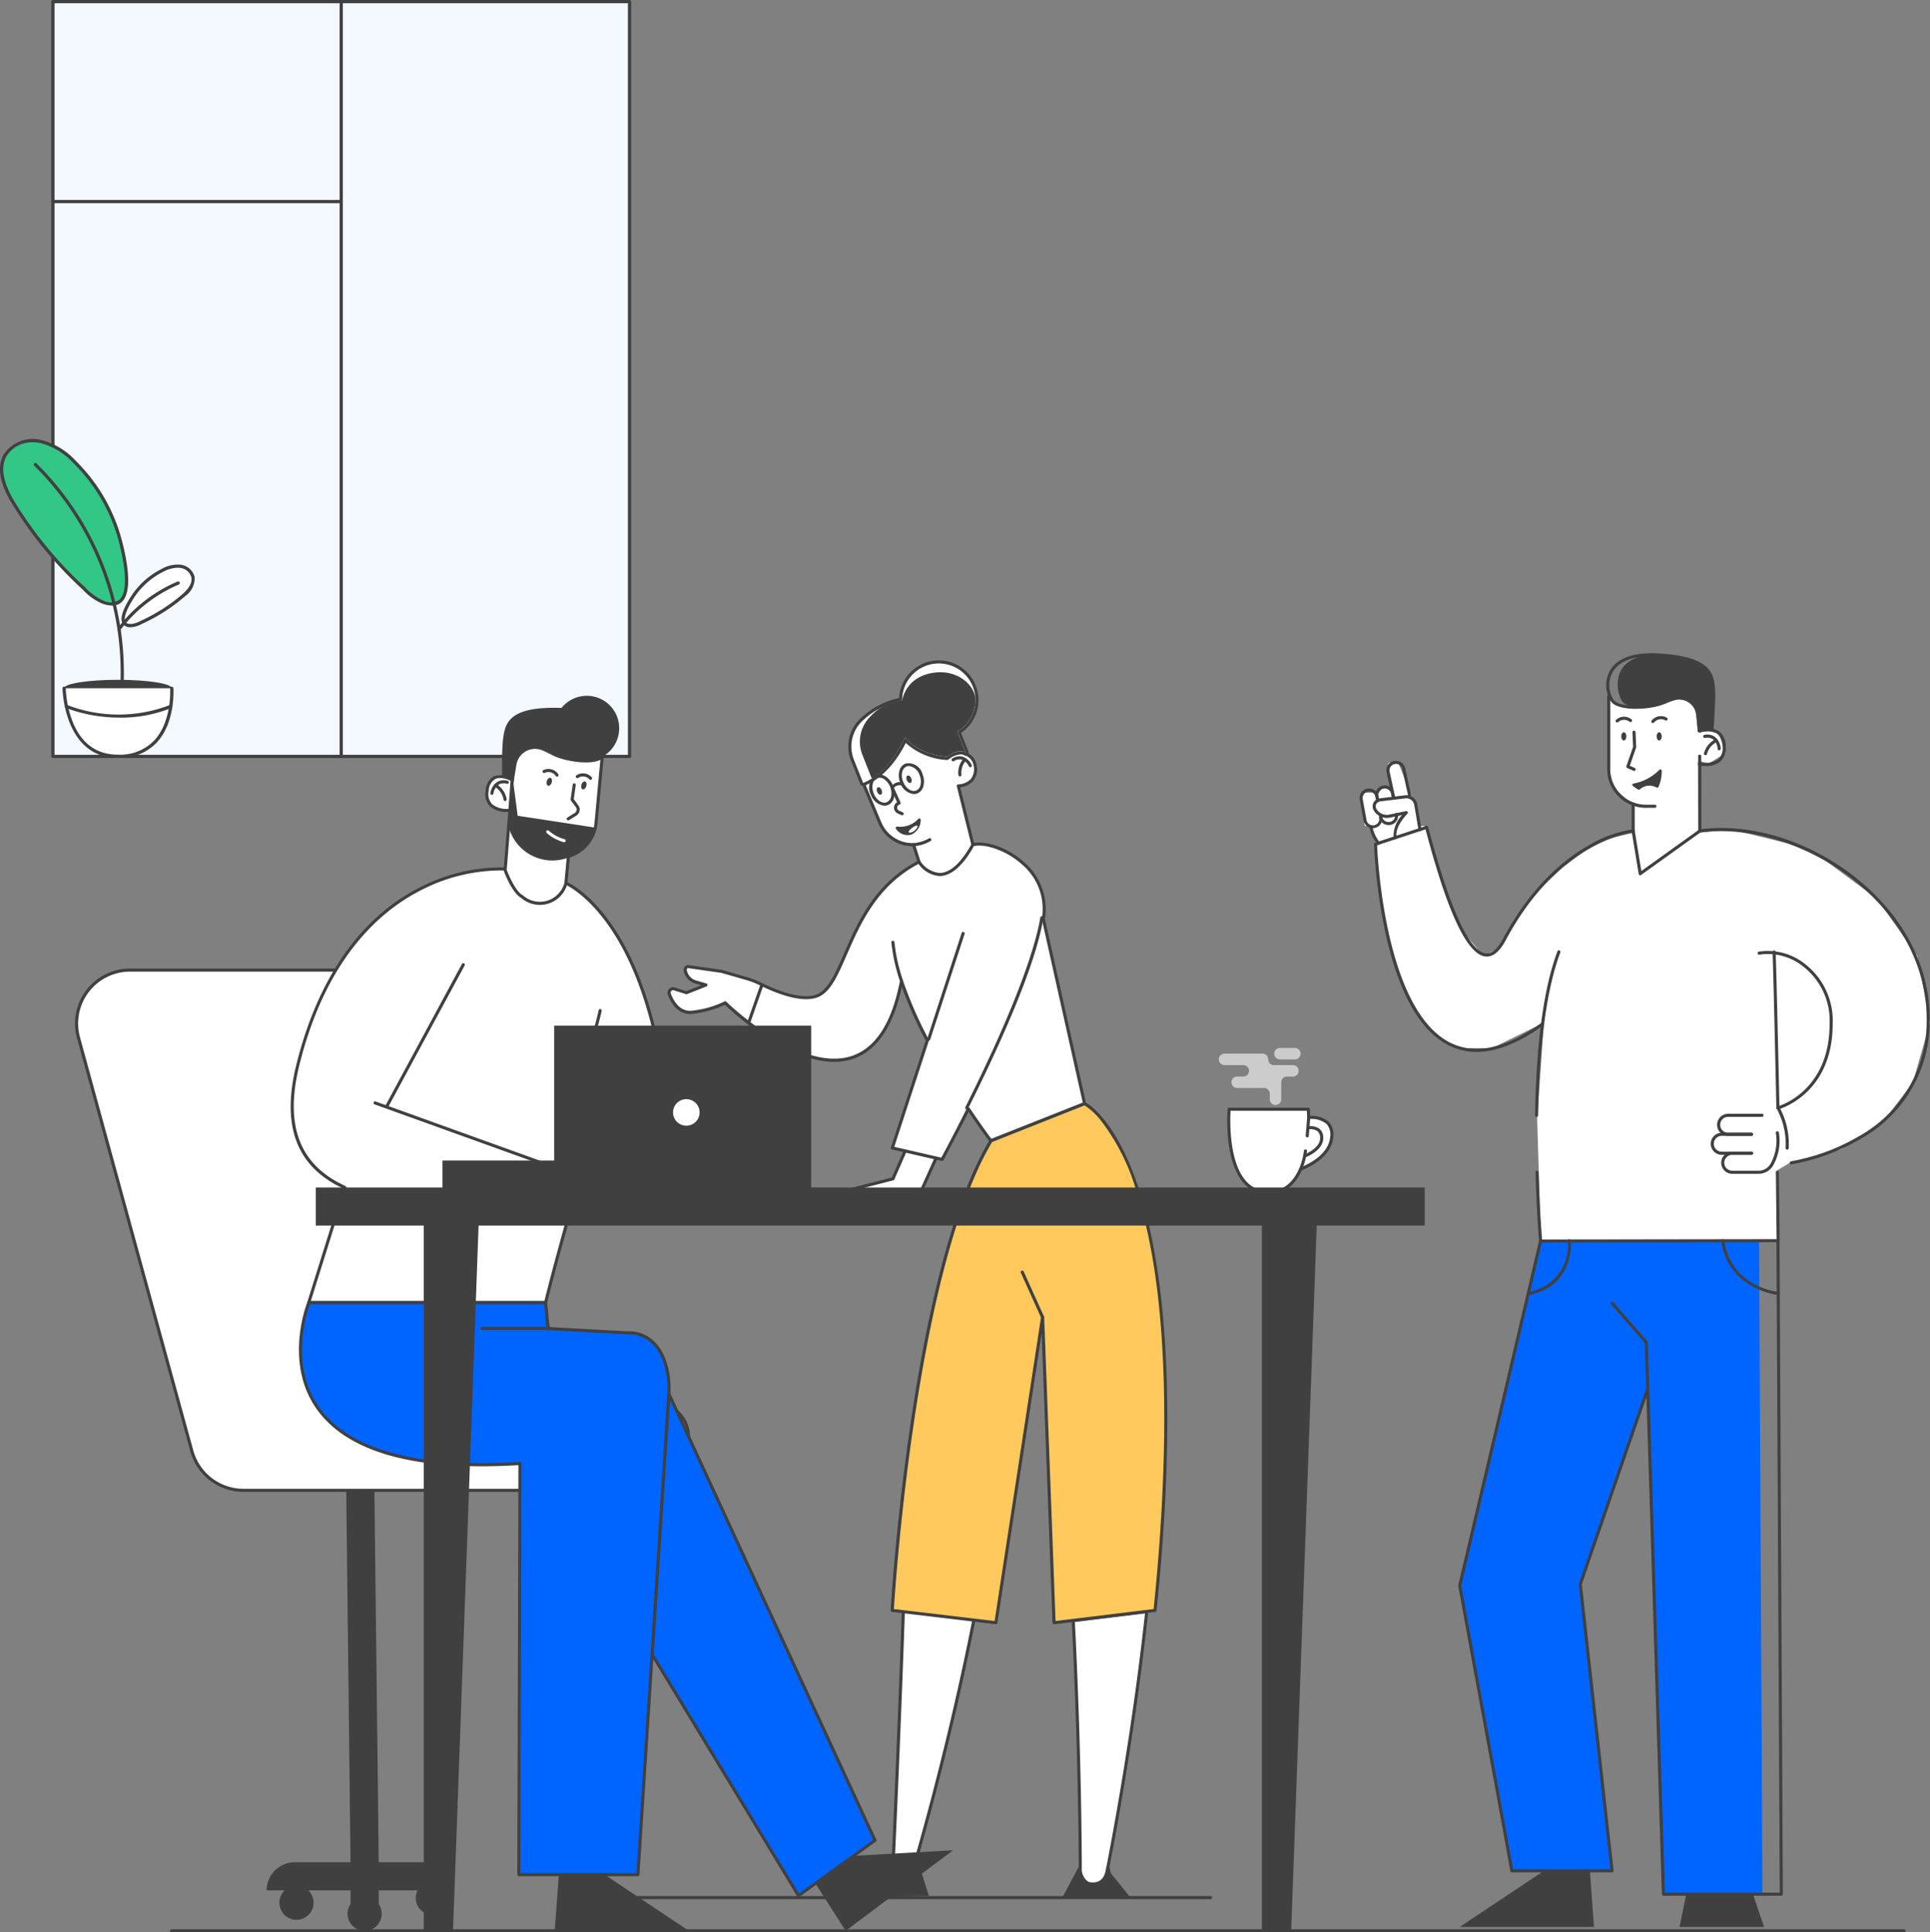 <svg xmlns="http://www.w3.org/2000/svg" width="258.774" height="259.135" viewBox="0 0 258.774 259.135">
  <rect x="0" y="0" width="258.774" height="259.135" fill="#808080" stroke="none"/>
  <g id="Group_102476" data-name="Group 102476" transform="translate(-68.564 -296.365)">
    <path id="Path_151327" data-name="Path 151327" d="M3039.012,409.767l.444,5.949,1.242,6.5,1.671,5.768,2.665,5.128,2.483,2.465,2.721,1.354h4.351l6.979-3.427-.9,12.923.486,16.272h31.685v-9.386l1.887-1.122,6.683-1.7,5.573-3.6,4.054-5.367,2.3-8.022-1.695-8.953-5.437-7.677-7.63-5.652-2.912-1.409-8.979-2.211-4.425.445v-9.648l1.441.333,2.2-1.359-1-3.011h-2.642l-.489-3.512-1.792-.934-1.817.547-4.578.831-2.792-.831-.692-.547v9.785l.692,2.189,2.792,2.513v3.644l-4.825,1.125L3064,412.755l-3.929,3.691-3.17,4.893-1.653,2.377-1.812.829-3.193-3.781-4.686-13.646h-.519l-1.162-3.9-1.935-4.829-1.239.333v.968l.347,2.189h-1.114l-.476.779h-1.906l-.646.559.646,3.9h.68l.782,2.047Z" transform="translate(-2786)" fill="#fff"/>
    <g id="Group_102475" data-name="Group 102475" transform="translate(-11 -2)">
      <g id="Group_99701" data-name="Group 99701" transform="translate(79.564 298.365)">
        <g id="Group_99589" data-name="Group 99589" transform="translate(6.877 0)">
          <rect id="Rectangle_7581" data-name="Rectangle 7581" width="77.313" height="101.216" transform="translate(0.218 0.218)" fill="#f4f8ff"/>
          <path id="Path_149246" data-name="Path 149246" d="M394.238,326.56H316.925a.218.218,0,0,1-.218-.218V225.126a.218.218,0,0,1,.218-.218h77.313a.218.218,0,0,1,.218.218V326.342A.218.218,0,0,1,394.238,326.56Zm-77.095-.436H394.02V225.344H317.143Z" transform="translate(-316.707 -224.908)" fill="#404040"/>
        </g>
        <g id="Group_99636" data-name="Group 99636" transform="translate(0 58.884)">
          <g id="Group_99630" data-name="Group 99630" transform="translate(16.294 16.817)">
            <path id="Path_149317" data-name="Path 149317" d="M415.608,963.152a4.217,4.217,0,0,1,2.335-.535,1.975,1.975,0,0,1,1.741,1.457,2.8,2.8,0,0,1-1.16,2.357,23.231,23.231,0,0,1-5.791,3.719,3.361,3.361,0,0,1-1.3.418c-2.243.087-.484-2.83.057-3.684A10.337,10.337,0,0,1,415.608,963.152Z" transform="translate(-410.101 -962.379)" fill="#fff"/>
            <path id="Path_149318" data-name="Path 149318" d="M409.436,968.887a1.154,1.154,0,0,1-1.092-.5c-.369-.641-.013-1.825,1.06-3.518a10.489,10.489,0,0,1,4.21-3.812,4.333,4.333,0,0,1,2.458-.556A2.206,2.206,0,0,1,418,962.133a2.881,2.881,0,0,1-1.226,2.556,23.8,23.8,0,0,1-5.844,3.756,3.5,3.5,0,0,1-1.392.44Zm6.269-7.974a4.342,4.342,0,0,0-1.9.533h0a10.053,10.053,0,0,0-4.034,3.654c-.938,1.48-1.321,2.6-1.051,3.067.117.2.386.3.8.282a3.152,3.152,0,0,0,1.218-.4,23.41,23.41,0,0,0,5.738-3.683c.857-.8,1.215-1.5,1.094-2.158a1.764,1.764,0,0,0-1.554-1.28A2.564,2.564,0,0,0,415.705,960.912Zm-1.994.338h0Z" transform="translate(-408.203 -960.477)" fill="#404040"/>
          </g>
          <g id="Group_99631" data-name="Group 99631">
            <path id="Path_149319" data-name="Path 149319" d="M261.835,802.027a9.477,9.477,0,0,0-4.612-2.775,4.437,4.437,0,0,0-4.737,1.894c-.983,1.806-.165,4.044.829,5.844a52.187,52.187,0,0,0,9.763,11.99,7.549,7.549,0,0,0,2.494,1.806c4.727,1.753,3.011-5.7,2.454-7.905A23.22,23.22,0,0,0,261.835,802.027Z" transform="translate(-251.82 -798.944)" fill="#32c787"/>
            <path id="Path_149320" data-name="Path 149320" d="M264.9,819.395a3.925,3.925,0,0,1-1.348-.278,7.645,7.645,0,0,1-2.569-1.853,53.24,53.24,0,0,1-9.8-12.042c-1.4-2.531-1.669-4.512-.829-6.053a4.679,4.679,0,0,1,4.97-2A9.47,9.47,0,0,1,260.047,800h0a23.3,23.3,0,0,1,6.249,10.955c.742,2.928,1.324,6.691-.116,7.984A1.844,1.844,0,0,1,264.9,819.395Zm-10.574-21.888a4.012,4.012,0,0,0-3.591,1.871c-.763,1.4-.492,3.243.828,5.634a52.841,52.841,0,0,0,9.724,11.939,7.3,7.3,0,0,0,2.418,1.758,2.078,2.078,0,0,0,2.183-.095c1-.9.991-3.578-.016-7.553a22.859,22.859,0,0,0-6.132-10.751h0a9.066,9.066,0,0,0-4.5-2.717A4.728,4.728,0,0,0,254.329,797.507Z" transform="translate(-249.879 -797.072)" fill="#404040"/>
          </g>
          <g id="Group_99632" data-name="Group 99632" transform="translate(4.514 3.184)">
            <path id="Path_149321" data-name="Path 149321" d="M305.56,858.613h-.014a.218.218,0,0,1-.2-.231,39.008,39.008,0,0,0-11.532-29.993.218.218,0,0,1,.3-.312,39.451,39.451,0,0,1,11.662,30.333A.218.218,0,0,1,305.56,858.613Z" transform="translate(-293.745 -828.014)" fill="#404040"/>
          </g>
          <ellipse id="Ellipse_900" data-name="Ellipse 900" cx="7.215" cy="1.131" rx="7.215" ry="1.131" transform="translate(8.597 32.28)" fill="#404040"/>
          <g id="Group_99633" data-name="Group 99633" transform="translate(8.379 33.193)">
            <path id="Path_149322" data-name="Path 149322" d="M347.844,1121.724s.638,9.118-7.215,9.118c-7.121,0-7.215-9.118-7.215-9.118" transform="translate(-333.195 -1121.506)" fill="#fff"/>
            <path id="Path_149323" data-name="Path 149323" d="M338.728,1129.161c-7.253,0-7.432-9.241-7.433-9.334a.218.218,0,0,1,.436,0,14.058,14.058,0,0,0,.926,4.491c1.177,2.928,3.22,4.412,6.072,4.412a6.359,6.359,0,0,0,4.866-1.9c2.406-2.579,2.134-6.937,2.131-6.981a.218.218,0,1,1,.435-.03c.013.186.29,4.587-2.246,7.307A6.775,6.775,0,0,1,338.728,1129.161Z" transform="translate(-331.295 -1119.606)" fill="#404040"/>
          </g>
          <g id="Group_99634" data-name="Group 99634" transform="translate(8.683 35.632)">
            <path id="Path_149324" data-name="Path 149324" d="M341.578,1145.022a20.758,20.758,0,0,1-7.188-1.295.218.218,0,1,1,.15-.409,19.16,19.16,0,0,0,13.821.008.218.218,0,1,1,.188.393A17.805,17.805,0,0,1,341.578,1145.022Z" transform="translate(-334.248 -1143.304)" fill="#404040"/>
          </g>
          <g id="Group_99635" data-name="Group 99635" transform="translate(15.745 19.084)">
            <path id="Path_149325" data-name="Path 149325" d="M403.086,989.112a.218.218,0,0,1-.172-.352,19.769,19.769,0,0,1,8.03-6.243.218.218,0,0,1,.144.411,19.323,19.323,0,0,0-7.83,6.1A.218.218,0,0,1,403.086,989.112Z" transform="translate(-402.868 -982.504)" fill="#404040"/>
          </g>
        </g>
        <g id="Group_99696" data-name="Group 99696" transform="translate(45.534 0)">
          <path id="Path_149414" data-name="Path 149414" d="M692.544,326.539a.218.218,0,0,1-.218-.218v-101.2a.218.218,0,1,1,.436,0v101.2A.218.218,0,0,1,692.544,326.539Z" transform="translate(-692.326 -224.908)" fill="#404040"/>
        </g>
        <g id="Group_99697" data-name="Group 99697" transform="translate(6.877 26.816)">
          <path id="Path_149415" data-name="Path 149415" d="M355.581,485.914H316.925a.218.218,0,0,1,0-.436h38.656a.218.218,0,0,1,0,.436Z" transform="translate(-316.707 -485.478)" fill="#404040"/>
        </g>
      </g>
      <path id="Path_151202" data-name="Path 151202" d="M1340.941,635.051h-5.114a.768.768,0,0,0,0,1.535h2.52a.768.768,0,1,1,0,1.535h-.766a.768.768,0,1,0,0,1.535h3.578a.768.768,0,0,1,.768.768v.744a.768.768,0,0,0,1.536,0v-2.28a.768.768,0,0,1,.768-.768H1345a.768.768,0,1,0,0-1.535h-2.52a.768.768,0,0,1-.768-.768.768.768,0,0,0-.768-.768" transform="translate(-1092.11 -195.388)" fill="#ccc"/>
      <path id="Path_151203" data-name="Path 151203" d="M1354.769,633.791h0a.768.768,0,0,0,.768.768h2a.768.768,0,0,0,0-1.536h-2a.768.768,0,0,0-.768.768" transform="translate(-1104.358 -194.127)" fill="#ccc"/>
      <path id="Path_151204" data-name="Path 151204" d="M1349.381,655.86c-.012-.689-.048-1.119-.048-1.119h-10.617s-.958,11.185,5.309,11.185c2.195,0,3.5-1.373,4.276-3.157,1.467-.595,3.916-1.923,4.162-4.226.283-2.641-2.107-2.748-3.082-2.684" transform="translate(-1094.349 -207.624)" fill="#fff"/>
      <path id="Path_151205" data-name="Path 151205" d="M1343.685,665.793a4.316,4.316,0,0,1-3.307-1.432c-1.167-1.271-1.893-3.34-2.157-6.149a24.054,24.054,0,0,1-.05-3.828.207.207,0,0,1,.206-.189h10.617a.207.207,0,0,1,.206.189c0,.016.03.358.044.92a3.372,3.372,0,0,1,2.506.8,2.535,2.535,0,0,1,.579,2.122c-.254,2.372-2.712,3.742-4.212,4.363-.947,2.125-2.438,3.2-4.433,3.2m-5.115-11.185c-.067,1.116-.282,6.865,2.113,9.474a3.919,3.919,0,0,0,3,1.3c1.839,0,3.214-1.02,4.087-3.032a.207.207,0,0,1,.112-.109c1.406-.571,3.8-1.856,4.034-4.056a2.147,2.147,0,0,0-.466-1.792,3.148,3.148,0,0,0-2.4-.664.2.2,0,0,1-.153-.054.208.208,0,0,1-.067-.148c-.007-.41-.023-.728-.034-.916Z" transform="translate(-1094.01 -207.284)" fill="#404040"/>
      <path id="Path_151206" data-name="Path 151206" d="M1190.523,933.884h-86.132a.207.207,0,0,1,0-.414h86.132a.207.207,0,1,1,0,.414" transform="translate(-948.638 -380.834)" fill="#404040"/>
      <path id="Path_151207" data-name="Path 151207" d="M1216.271,670.467l-1.905,4.22h-9.508l5.629-1.436,1.639-3.738" transform="translate(-1011.198 -216.804)" fill="#fff"/>
      <path id="Path_151208" data-name="Path 151208" d="M1214.027,674.554h-9.508a.207.207,0,0,1-.051-.407l5.531-1.41,1.6-3.646a.207.207,0,1,1,.379.166L1210.337,673a.207.207,0,0,1-.139.117l-4.032,1.028h7.727l1.851-4.1a.207.207,0,0,1,.377.17l-1.905,4.22a.207.207,0,0,1-.188.122" transform="translate(-1010.86 -216.464)" fill="#404040"/>
      <path id="Path_151209" data-name="Path 151209" d="M1190.625,540.63c1.142-6.977-6.534-10.691-9.447-9.961l-1.959-7.884a2.233,2.233,0,0,0,2.267-2.721,1.956,1.956,0,0,0-1.306-1.569l-3.077-6.328-11.958,5.256,1.312,4.962,2.22,5.286a4.748,4.748,0,0,0,4.307,3h.232l.736,2.318c-9.355,4.784-9.625,15.762-13.33,17.8-2.2,1.21-6.227-.6-7.925-1.437a11.393,11.393,0,0,0-1.869-.725l-3.318-.957-4.454-.639a.411.411,0,0,0-.462.478,2.006,2.006,0,0,0,1.414,1.581l1.368.4-2.617,1.037-1.63-.51a.537.537,0,0,0-.663.7c.42,1.1,1.343,2.663,3.15,2.422a13.362,13.362,0,0,0,4.343-1.252s19.324,19.059,23.615-2.807l.06-.02a53.581,53.581,0,0,0,3.434,7.847h0l-4.7,14.431,6.675,1.535s1.5-2.752,3.515-6.771l.04.02c1.736,2.593,2.991,4.249,2.991,4.249l12.558-4.978Z" transform="translate(-971.161 -119.023)" fill="#fff"/>
      <path id="Path_151210" data-name="Path 151210" d="M1176.706,572.741a.217.217,0,0,1-.046-.005l-6.675-1.535a.206.206,0,0,1-.15-.265l4.671-14.347a55.218,55.218,0,0,1-3.2-7.184c-1.179,5.427-3.442,8.69-6.733,9.706-3,.925-6.909-.069-11.313-2.874a39.78,39.78,0,0,1-5.68-4.435,14.135,14.135,0,0,1-4.279,1.2c-1.467.2-2.664-.711-3.37-2.553a.744.744,0,0,1,.918-.975l1.561.488,1.989-.789-.79-.23a2.2,2.2,0,0,1-1.56-1.744.618.618,0,0,1,.694-.719l4.455.639.028.006,3.318.956a11.7,11.7,0,0,1,1.9.738c3.579,1.757,6.253,2.255,7.735,1.441,1.36-.748,2.244-2.774,3.364-5.339,1.828-4.186,4.1-9.387,9.815-12.382l-.637-2.008h-.081a4.949,4.949,0,0,1-4.5-3.128l-2.219-5.283a.268.268,0,0,1-.009-.027l-1.311-4.962a.206.206,0,0,1,.117-.242l11.958-5.256a.207.207,0,0,1,.269.1l3.037,6.248a2.194,2.194,0,0,1,1.364,1.711,2.543,2.543,0,0,1-.491,2.108,2.719,2.719,0,0,1-1.72.831l1.851,7.453c1.645-.286,4.543.593,6.778,2.649a8.255,8.255,0,0,1,2.727,7.548l5.515,24.725a.207.207,0,0,1-.126.237l-12.558,4.977a.207.207,0,0,1-.241-.067c-.012-.016-1.2-1.582-2.829-4.007-1.918,3.818-3.356,6.456-3.37,6.483a.206.206,0,0,1-.181.108m-6.408-1.893,6.3,1.45c.328-.606,1.7-3.158,3.437-6.627a.207.207,0,0,1,.277-.093l.04.02a.206.206,0,0,1,.079.07c1.445,2.158,2.568,3.681,2.89,4.114l12.248-4.855-5.486-24.592a.211.211,0,0,1,0-.078,7.79,7.79,0,0,0-2.592-7.217c-2.2-2.022-5.137-2.877-6.6-2.51a.2.2,0,0,1-.157-.023.209.209,0,0,1-.094-.127l-1.959-7.885a.207.207,0,0,1,.2-.256,2.468,2.468,0,0,0,1.67-.709,2.155,2.155,0,0,0,.392-1.777,1.758,1.758,0,0,0-1.151-1.4.206.206,0,0,1-.136-.11l-2.99-6.15-11.615,5.1,1.262,4.777,2.215,5.273a4.535,4.535,0,0,0,4.121,2.871h.228a.207.207,0,0,1,.2.144l.736,2.318a.207.207,0,0,1-.1.247c-5.7,2.915-7.963,8.1-9.781,12.26-1.152,2.638-2.061,4.721-3.544,5.536-1.6.882-4.41.387-8.116-1.432a11.236,11.236,0,0,0-1.835-.712l-3.3-.953-4.44-.637a.205.205,0,0,0-.229.238,1.786,1.786,0,0,0,1.269,1.418l1.368.4a.207.207,0,0,1,.018.39l-2.617,1.037a.206.206,0,0,1-.138,0l-1.63-.51a.324.324,0,0,0-.341.09.321.321,0,0,0-.067.343c.446,1.164,1.316,2.506,2.93,2.291a13.279,13.279,0,0,0,4.27-1.228.207.207,0,0,1,.245.034c.1.1,9.709,9.467,16.689,7.314,3.258-1.005,5.471-4.374,6.577-10.013a.207.207,0,0,1,.138-.156l.059-.02a.206.206,0,0,1,.261.131,53.03,53.03,0,0,0,3.418,7.81.209.209,0,0,1,.017.166Z" transform="translate(-970.823 -118.684)" fill="#404040"/>
      <path id="Path_151211" data-name="Path 151211" d="M1217.294,864.62c3.526-12.349,6.173-23.879,8.024-33.418l-9.649-.924c-.558,16.707-1.343,33.438-1.343,33.438l-3.417,2.822s.94,1.5,4.5.261Z" transform="translate(-1014.959 -316.708)" fill="#fff"/>
      <path id="Path_151212" data-name="Path 151212" d="M1212.576,867.158a2.464,2.464,0,0,1-2.181-.849.207.207,0,0,1,.043-.269l3.346-2.764c.063-1.36.808-17.463,1.339-33.344a.209.209,0,0,1,.07-.148.206.206,0,0,1,.156-.05l9.649.924a.207.207,0,0,1,.183.245c-2.109,10.865-4.885,22.427-8.029,33.436a.206.206,0,0,1-.042.078l-1.881,2.179a.2.2,0,0,1-.088.06,7.891,7.891,0,0,1-2.566.5m-1.707-.937c.34.3,1.448.966,4.084.062l1.816-2.1c3.114-10.909,5.866-22.359,7.964-33.134l-9.2-.881c-.552,16.445-1.328,33.055-1.336,33.221a.208.208,0,0,1-.075.15Zm6.086-1.94h0Z" transform="translate(-1014.62 -316.369)" fill="#404040"/>
      <path id="Path_151213" data-name="Path 151213" d="M1203.35,923.033c2.582,1.4,6.643-1.874,6.643-1.874l1.458,4.622-12.792.245Z" transform="translate(-1007.347 -373.184)" fill="#404040"/>
      <path id="Path_151214" data-name="Path 151214" d="M1288.226,866.973s3.291-16.3,5.211-34.278l-9.846,1.2c.94,18.189.94,33.076.94,33.076a2.349,2.349,0,0,0,2.166,2.564c2.423.394,1.53-2.564,1.53-2.564" transform="translate(-1060.126 -318.21)" fill="#fff"/>
      <path id="Path_151215" data-name="Path 151215" d="M1286.773,869.441a2.82,2.82,0,0,1-.45-.039,2.562,2.562,0,0,1-2.339-2.777c0-.445-.021-15.264-.94-33.056a.207.207,0,0,1,.181-.216l9.846-1.2a.2.2,0,0,1,.17.058.208.208,0,0,1,.061.169c-1.847,17.3-5,33.239-5.2,34.248a2.91,2.91,0,0,1-.228,2.377,1.386,1.386,0,0,1-1.1.439m-3.306-35.7c.92,17.9.93,32.745.93,32.894a.166.166,0,0,1,0,.024,2.136,2.136,0,0,0,1.993,2.336,1.219,1.219,0,0,0,1.17-.264c.545-.622.133-2.023.129-2.037a.206.206,0,0,1,0-.1c.033-.162,3.279-16.336,5.18-34Z" transform="translate(-1059.786 -317.87)" fill="#404040"/>
      <path id="Path_151216" data-name="Path 151216" d="M1214.654,541.043c.107.271.059.544-.108.61s-.389-.1-.5-.37-.058-.544.108-.61.39.1.5.37" transform="translate(-1016.875 -136.729)" fill="#404040"/>
      <path id="Path_151217" data-name="Path 151217" d="M1225.146,536.884c.107.27.059.543-.108.61s-.39-.1-.5-.37-.058-.544.109-.61.389.1.5.37" transform="translate(-1023.395 -134.145)" fill="#404040"/>
      <path id="Path_151218" data-name="Path 151218" d="M1220.494,544.277a.209.209,0,0,1-.085-.018l-.508-.232a.85.85,0,0,1-.09-1.5l-.821-1.823a.207.207,0,1,1,.377-.17l.907,2.014a.207.207,0,0,1-.134.285.437.437,0,0,0-.067.818l.508.231a.207.207,0,0,1-.086.395" transform="translate(-1019.969 -136.577)" fill="#404040"/>
      <path id="Path_151219" data-name="Path 151219" d="M1220.9,552.815a3.309,3.309,0,0,0,2.836-1.033.179.179,0,0,1,.316.127,2.148,2.148,0,0,1-1.223,1.967,1.876,1.876,0,0,1-2.086-.756.185.185,0,0,1,.157-.3" transform="translate(-1021.044 -143.602)" fill="#404040"/>
      <path id="Path_151220" data-name="Path 151220" d="M1243.024,531.157a.206.206,0,0,1-.181-.106,1.672,1.672,0,0,0-1.039-.929,1.285,1.285,0,0,0-.946.209.207.207,0,1,1-.249-.33,1.7,1.7,0,0,1,1.281-.283,2.054,2.054,0,0,1,1.314,1.133.206.206,0,0,1-.18.307" transform="translate(-1033.364 -129.91)" fill="#404040"/>
      <path id="Path_151221" data-name="Path 151221" d="M1243.07,532.749a.206.206,0,0,1-.2-.179,2.814,2.814,0,0,1,.726-2.244.207.207,0,0,1,.293.291,2.44,2.44,0,0,0-.609,1.9.207.207,0,0,1-.177.233l-.028,0" transform="translate(-1034.802 -130.271)" fill="#404040"/>
      <path id="Path_151222" data-name="Path 151222" d="M1225.33,554.956a.183.183,0,0,0-.055.142c.016.075.111.1.188.1a1.281,1.281,0,0,0,.8-.467.688.688,0,0,0,.18-.258c.129-.41-.313-.166-.471-.072a2.347,2.347,0,0,0-.643.56" transform="translate(-1023.885 -145.168)" fill="#fff"/>
      <path id="Path_151223" data-name="Path 151223" d="M1206.251,512.72a.21.21,0,0,1-.082-.017.206.206,0,0,1-.11-.113l-1.239-3.128a4.938,4.938,0,0,1,1.151-5.382,10.707,10.707,0,0,1,5.3-2.793,5.117,5.117,0,1,1,7.855,4.432l1.037,2.617a.206.206,0,0,1-.192.283.2.2,0,0,1-.085-.018,1.435,1.435,0,0,0-.593-.124,3.057,3.057,0,0,0-1.692.7.207.207,0,0,1-.135.05h-.022a8.465,8.465,0,0,1-5.539-2.435c-.5,1.085-2.357,4.636-5.582,5.915a.2.2,0,0,1-.076.015" transform="translate(-1010.956 -109.153)" fill="#fff"/>
      <path id="Path_151224" data-name="Path 151224" d="M1216.052,496.151a4.907,4.907,0,0,1,2.482,9.143l1.1,2.779a1.628,1.628,0,0,0-.678-.142,3.243,3.243,0,0,0-1.826.751c-4.11-.432-5.615-2.621-5.615-2.621s-1.9,4.644-5.605,6.113l-1.24-3.127a4.75,4.75,0,0,1,1.1-5.158,10.569,10.569,0,0,1,5.37-2.773c0-.018,0-.036,0-.054a4.911,4.911,0,0,1,4.911-4.911m0-.413a5.331,5.331,0,0,0-5.317,5.043,10.9,10.9,0,0,0-5.249,2.812,5.148,5.148,0,0,0-1.2,5.607l1.239,3.127a.414.414,0,0,0,.384.261.409.409,0,0,0,.153-.029c3.06-1.213,4.906-4.415,5.564-5.75a8.965,8.965,0,0,0,5.459,2.284l.044,0a.412.412,0,0,0,.27-.1,2.844,2.844,0,0,1,1.556-.65,1.229,1.229,0,0,1,.508.106.413.413,0,0,0,.554-.529l-.975-2.461a5.32,5.32,0,0,0-2.992-9.722" transform="translate(-1010.617 -108.814)" fill="#404040"/>
      <path id="Path_151225" data-name="Path 151225" d="M1223.51,503.677c0-1.762-1.948-3.731-4.66-3.731-1.988,0-4.488.866-5.161,3.731a.228.228,0,0,0,0,.054,6.585,6.585,0,0,0-4.234,2.12,4.749,4.749,0,0,0-1.1,5.158l1.258,3.185c2.849-1.649,4.451-5.517,4.451-5.517s1.5,2.188,5.614,2.62c0,0,1.32-1.143,2.5-.609l-1.1-2.779a4.9,4.9,0,0,0,2.429-4.232" transform="translate(-1013.164 -111.429)" fill="#404040"/>
      <path id="Path_151226" data-name="Path 151226" d="M1281.885,923.242l-2.17,4.079h9.144l-3.279-4.079s0,1.964-1.652,2.039c-1.9.087-2.044-2.039-2.044-2.039" transform="translate(-1057.717 -374.478)" fill="#404040"/>
      <path id="Path_151227" data-name="Path 151227" d="M1220.545,600.644a.208.208,0,0,1-.2-.142,23.466,23.466,0,0,1-1.168-5.244.207.207,0,0,1,.412-.036,23.041,23.041,0,0,0,1.148,5.15.207.207,0,0,1-.2.271" transform="translate(-1020.099 -170.52)" fill="#404040"/>
      <path id="Path_151228" data-name="Path 151228" d="M1168.28,615.668a.207.207,0,0,1-.2-.275l1.785-5.1a.207.207,0,1,1,.39.136l-1.784,5.1a.207.207,0,0,1-.195.138" transform="translate(-988.339 -179.919)" fill="#404040"/>
      <path id="Path_151229" data-name="Path 151229" d="M1223.821,536.242a2.168,2.168,0,0,1-1.83-1.495,2.578,2.578,0,0,1-.135-1.556,1.431,1.431,0,0,1,.833-1.036,1.942,1.942,0,0,1,2.285,1.409,2.575,2.575,0,0,1,.135,1.556,1.429,1.429,0,0,1-.833,1.035,1.221,1.221,0,0,1-.454.086m-.667-3.761a.841.841,0,0,0-.312.059,1.03,1.03,0,0,0-.585.752,2.169,2.169,0,0,0,.118,1.3c.353.891,1.136,1.42,1.748,1.177a1.029,1.029,0,0,0,.584-.752,2.162,2.162,0,0,0-.118-1.3,1.763,1.763,0,0,0-1.436-1.236" transform="translate(-1021.721 -131.392)" fill="#404040"/>
      <path id="Path_151230" data-name="Path 151230" d="M1213.409,540.368a2.168,2.168,0,0,1-1.83-1.495,1.942,1.942,0,0,1,.7-2.592,1.429,1.429,0,0,1,1.316.184,2.72,2.72,0,0,1,1.1,2.782,1.429,1.429,0,0,1-.833,1.035,1.22,1.22,0,0,1-.454.086m-1.446-1.647c.354.891,1.138,1.42,1.748,1.177a1.029,1.029,0,0,0,.584-.752,2.311,2.311,0,0,0-.925-2.333,1.03,1.03,0,0,0-.941-.147C1211.819,536.907,1211.61,537.829,1211.963,538.72Z" transform="translate(-1015.253 -133.954)" fill="#404040"/>
      <path id="Path_151231" data-name="Path 151231" d="M1219.178,539.88a.2.2,0,0,1-.074-.014.206.206,0,0,1-.119-.267,1.334,1.334,0,0,1,1.6-.664.207.207,0,0,1-.094.4c-.037-.009-.882-.2-1.116.41a.206.206,0,0,1-.193.133" transform="translate(-1019.969 -135.631)" fill="#404040"/>
      <path id="Path_151232" data-name="Path 151232" d="M1245.258,652.768s15.651,7.716,9.435,67.95l-13.537,1.654-1.537-40.983-6.26,40.983-13.9-1.654s2.562-45.145,13.244-62.972Z" transform="translate(-1020.27 -206.397)" fill="#ffc95d"/>
      <path id="Path_151233" data-name="Path 151233" d="M1233.018,722.239h-.025l-13.9-1.654a.207.207,0,0,1-.182-.217c.026-.452,2.688-45.4,13.273-63.067a.208.208,0,0,1,.1-.086l12.558-4.978a.206.206,0,0,1,.168.007c.163.08,4.026,2.076,7.153,11.508,2.867,8.649,5.611,25.5,2.4,56.649a.206.206,0,0,1-.181.184l-13.536,1.654a.2.2,0,0,1-.159-.048.208.208,0,0,1-.072-.15l-1.456-38.805-5.931,38.829a.207.207,0,0,1-.2.175m-13.685-2.042,13.51,1.607,6.23-40.786a.21.21,0,0,1,.216-.175.207.207,0,0,1,.195.2l1.529,40.759,13.15-1.606c1.755-17.1,2.759-40.667-2.363-56.222a28.655,28.655,0,0,0-4.655-9.217,9.173,9.173,0,0,0-2.243-2.1l-12.4,4.916c-10.149,17.029-12.966,59.38-13.167,62.624" transform="translate(-1019.93 -206.058)" fill="#404040"/>
      <path id="Path_151234" data-name="Path 151234" d="M1267.917,718.35a.208.208,0,0,1-.189-.122l-2.716-6.023a.207.207,0,1,1,.377-.17l2.716,6.024a.206.206,0,0,1-.188.292" transform="translate(-1048.568 -243.152)" fill="#404040"/>
      <path id="Path_151235" data-name="Path 151235" d="M1232.071,606.5a.2.2,0,0,1-.064-.01.206.206,0,0,1-.133-.26l4.607-14.151a.207.207,0,1,1,.393.128l-4.607,14.151a.206.206,0,0,1-.2.143" transform="translate(-1027.981 -168.592)" fill="#404040"/>
      <path id="Path_151236" data-name="Path 151236" d="M1245.527,612.287a.206.206,0,0,1-.184-.3c7.61-15.2,9.561-22.445,10.047-25.413a.207.207,0,1,1,.408.067c-1.083,6.62-6.082,17.538-10.085,25.531a.207.207,0,0,1-.185.114" transform="translate(-1036.343 -165.155)" fill="#404040"/>
      <path id="Path_151237" data-name="Path 151237" d="M1226.7,559.81a.207.207,0,0,1-.009-.413,5.122,5.122,0,0,0,2.067-.64.207.207,0,1,1,.206.358,5.442,5.442,0,0,1-2.254.695h-.01" transform="translate(-1024.641 -147.959)" fill="#404040"/>
      <path id="Path_151238" data-name="Path 151238" d="M1231.367,564.9a3.829,3.829,0,0,1-2.9-1.775.207.207,0,0,1,.35-.22,3.434,3.434,0,0,0,2.616,1.581c1.413-.039,2.844-1.347,4.254-3.887a.207.207,0,1,1,.361.2c-1.486,2.679-3.036,4.058-4.607,4.1h-.074" transform="translate(-1025.85 -149.057)" fill="#404040"/>
      <path id="Path_151239" data-name="Path 151239" d="M930.847,614.508l15.2,55.435a7.164,7.164,0,0,0,6.909,5.27h52.531a7.164,7.164,0,0,0,7.164-7.164,4.522,4.522,0,0,0-4.522-4.522H993.17l-13.494-52.69a7.165,7.165,0,0,0-6.94-5.387H937.757a7.165,7.165,0,0,0-6.91,9.058" transform="translate(-840.759 -176.992)" fill="#fff"/>
      <path id="Path_151240" data-name="Path 151240" d="M1005.143,675.08H952.611a7.389,7.389,0,0,1-7.109-5.422l-15.2-55.435a7.371,7.371,0,0,1,7.109-9.32H972.4a7.368,7.368,0,0,1,7.141,5.542L992.99,662.98h14.795a4.734,4.734,0,0,1,4.729,4.728,7.379,7.379,0,0,1-7.371,7.371m-67.726-69.764a6.958,6.958,0,0,0-6.71,8.8l15.2,55.435a6.974,6.974,0,0,0,6.71,5.118h52.531a6.965,6.965,0,0,0,6.957-6.958,4.32,4.32,0,0,0-4.315-4.315H992.83a.207.207,0,0,1-.2-.156l-13.494-52.69a6.954,6.954,0,0,0-6.74-5.232Z" transform="translate(-840.418 -176.653)" fill="#404040"/>
      <path id="Path_151241" data-name="Path 151241" d="M1046.8,605c-1.028,6.061-2.87,10.883-5.853,22.758h-31.756l4.839-15.442c-5.372-2.448-8.6-7.089-6.3-16.4,6.95-28.2,27.991-26.3,27.991-26.3l7.952,1.9s11.99,4.943,13.827,33.486Z" transform="translate(-888.23 -154.704)" fill="#fff"/>
      <path id="Path_151242" data-name="Path 151242" d="M1040.61,627.628h-31.756a.207.207,0,0,1-.2-.268l4.784-15.269c-6.235-2.918-8.28-8.338-6.254-16.563,1.992-8.083,6.508-18.784,16.71-23.862a23.775,23.775,0,0,1,11.5-2.6l.029,0,7.952,1.9.031.01c.125.052,3.092,1.315,6.318,6.115,5.36,7.979,7.112,19.385,7.637,27.548a.206.206,0,0,1-.206.22h-10.52a105.145,105.145,0,0,1-2.652,10.771c-.857,3.052-1.924,6.851-3.175,11.831a.206.206,0,0,1-.2.156m-31.475-.413h31.313c1.235-4.909,2.29-8.663,3.139-11.685a103.15,103.15,0,0,0,2.672-10.9.206.206,0,0,1,.2-.172h10.473c-.539-8.1-2.292-19.294-7.553-27.125-3.047-4.536-5.9-5.861-6.119-5.958l-7.918-1.894a23.435,23.435,0,0,0-11.285,2.566c-5.545,2.766-12.9,9.1-16.473,23.581-1.989,8.073.035,13.361,6.189,16.165a.206.206,0,0,1,.112.25Z" transform="translate(-887.891 -154.369)" fill="#404040"/>
      <path id="Path_151243" data-name="Path 151243" d="M1134.426,790.478l19.632,32.359,10.256-7.422-27.646-59.888Z" transform="translate(-967.43 -270.255)" fill="#0065ff"/>
      <path id="Path_151244" data-name="Path 151244" d="M1153.72,822.7a.212.212,0,0,1-.041,0,.205.205,0,0,1-.136-.1l-19.632-32.359a.205.205,0,0,1-.03-.12l2.241-34.951a.207.207,0,0,1,.394-.074l27.646,59.888a.207.207,0,0,1-.067.254l-10.256,7.422a.207.207,0,0,1-.121.039M1134.3,790.087,1153.78,822.2l9.937-7.191-27.234-58.993Z" transform="translate(-967.091 -269.916)" fill="#404040"/>
      <path id="Path_151245" data-name="Path 151245" d="M1095.368,525.145l-.811,8.7a5.224,5.224,0,0,1-3.694,4.362l-.335,3.595a3.612,3.612,0,0,1-5.863,1.812c-1.232-.651-2.283-3.575-2.283-3.575l1.247-15.665s6.073-6.331,11.739.771" transform="translate(-935.088 -124.995)" fill="#fff"/>
      <path id="Path_151246" data-name="Path 151246" d="M1086.686,544.369a3.794,3.794,0,0,1-2.477-.923c-1.278-.7-2.316-3.555-2.36-3.677a.2.2,0,0,1-.012-.086l1.247-15.664a.206.206,0,0,1,.057-.126,8.971,8.971,0,0,1,6.214-2.656c2.129.1,4.092,1.255,5.836,3.44a.207.207,0,0,1,.045.148l-.811,8.7a5.442,5.442,0,0,1-3.707,4.5l-.322,3.458a.239.239,0,0,1-.006.033,3.8,3.8,0,0,1-2.566,2.681,3.849,3.849,0,0,1-1.137.173m-4.433-4.7c.132.352,1.1,2.855,2.17,3.422a.186.186,0,0,1,.039.026,3.405,3.405,0,0,0,5.523-1.692l.333-3.577a.207.207,0,0,1,.146-.179,5.025,5.025,0,0,0,3.549-4.184l.8-8.617c-1.652-2.046-3.494-3.129-5.477-3.221a8.673,8.673,0,0,0-5.849,2.479Z" transform="translate(-934.749 -124.656)" fill="#404040"/>
      <path id="Path_151247" data-name="Path 151247" d="M1079.016,541.383s-3.494.433-3.048-2.665,3.342-1.409,3.342-1.409Z" transform="translate(-931.078 -134.363)" fill="#fff"/>
      <path id="Path_151248" data-name="Path 151248" d="M1078.248,541.273a3.242,3.242,0,0,1-2.276-.776,2.42,2.42,0,0,1-.548-2.146,2.253,2.253,0,0,1,1.112-1.869,3.111,3.111,0,0,1,2.538.31.208.208,0,0,1,.1.193l-.294,4.074a.206.206,0,0,1-.181.19,3.874,3.874,0,0,1-.454.023m.429-.228h0Zm-1.311-4.327a1.49,1.49,0,0,0-.651.137,1.88,1.88,0,0,0-.881,1.555,2.036,2.036,0,0,0,.433,1.8,3.063,3.063,0,0,0,2.217.646l.272-3.762a3.367,3.367,0,0,0-1.39-.373" transform="translate(-930.738 -134.024)" fill="#404040"/>
      <path id="Path_151249" data-name="Path 151249" d="M1105.531,539.847l-.276,1.975.656.88a.757.757,0,0,1-.21,1.1l-.97.6" transform="translate(-948.976 -136.225)" fill="#fff"/>
      <path id="Path_151250" data-name="Path 151250" d="M1104.391,544.263a.207.207,0,0,1-.109-.383l.97-.6a.551.551,0,0,0,.153-.8l-.655-.88a.206.206,0,0,1-.039-.152l.276-1.975a.207.207,0,0,1,.41.057l-.264,1.891.6.812a.964.964,0,0,1-.268,1.4l-.97.6a.206.206,0,0,1-.108.031" transform="translate(-948.637 -135.886)" fill="#404040"/>
      <path id="Path_151251" data-name="Path 151251" d="M1097.925,535.377a1.375,1.375,0,0,0-1.725-.494" transform="translate(-943.675 -133.066)" fill="#fff"/>
      <path id="Path_151252" data-name="Path 151252" d="M1097.586,535.246a.206.206,0,0,1-.178-.1,1.17,1.17,0,0,0-1.475-.406.207.207,0,1,1-.146-.387,1.579,1.579,0,0,1,1.976.582.207.207,0,0,1-.073.283.2.2,0,0,1-.1.029" transform="translate(-943.336 -132.73)" fill="#404040"/>
      <path id="Path_151253" data-name="Path 151253" d="M1109.695,536.76a1.375,1.375,0,0,0-1.782-.212" transform="translate(-950.954 -134.031)" fill="#fff"/>
      <path id="Path_151254" data-name="Path 151254" d="M1109.356,536.629a.208.208,0,0,1-.158-.074,1.168,1.168,0,0,0-1.521-.166.207.207,0,0,1-.206-.358,1.58,1.58,0,0,1,2.044.259.207.207,0,0,1-.159.339" transform="translate(-950.615 -133.694)" fill="#404040"/>
      <path id="Path_151255" data-name="Path 151255" d="M1079.778,538.81s-1.611-.608-2.079,1.467" transform="translate(-932.178 -135.529)" fill="#fff"/>
      <path id="Path_151256" data-name="Path 151256" d="M1077.359,540.145a.224.224,0,0,1-.046-.005.206.206,0,0,1-.156-.247,2.15,2.15,0,0,1,.986-1.523,1.776,1.776,0,0,1,1.368-.092.207.207,0,0,1-.145.387,1.381,1.381,0,0,0-1.031.071,1.769,1.769,0,0,0-.775,1.249.207.207,0,0,1-.2.161" transform="translate(-931.838 -135.19)" fill="#404040"/>
      <path id="Path_151257" data-name="Path 151257" d="M1078.975,540.022a2.76,2.76,0,0,1,1.284,1.892" transform="translate(-932.971 -136.334)" fill="#fff"/>
      <path id="Path_151258" data-name="Path 151258" d="M1079.919,541.781a.206.206,0,0,1-.2-.176,2.558,2.558,0,0,0-1.179-1.741.207.207,0,1,1,.2-.362,2.948,2.948,0,0,1,1.389,2.042.207.207,0,0,1-.173.235l-.031,0" transform="translate(-932.632 -135.995)" fill="#404040"/>
      <path id="Path_151259" data-name="Path 151259" d="M1042.733,723.248h-31.756s-9.791,23.933,28.314,21.571l-.151,55.141h15.971l4.14-64.493c.254-3.393-1.1-8.286-5.587-8.168l-10.593-.571Z" transform="translate(-890.014 -250.196)" fill="#0065ff"/>
      <path id="Path_151260" data-name="Path 151260" d="M1054.8,799.828h-15.971a.207.207,0,0,1-.207-.207l.15-54.921c-13.778.823-22.867-1.692-27.012-7.47-4.518-6.3-1.319-14.318-1.286-14.4a.207.207,0,0,1,.191-.128h31.756a.207.207,0,0,1,.206.187l.321,3.3,10.416.562a4.836,4.836,0,0,1,3.772,1.511c1.728,1.813,2.162,4.839,2.009,6.879L1055,799.634a.206.206,0,0,1-.206.193m-15.764-.413H1054.6l4.127-64.3c.147-1.958-.262-4.85-1.9-6.566a4.45,4.45,0,0,0-3.479-1.383l-10.609-.571a.207.207,0,0,1-.195-.187l-.321-3.294H1010.8c-.385,1.043-2.786,8.2,1.29,13.875s13.119,8.134,26.869,7.283a.206.206,0,0,1,.219.207Z" transform="translate(-889.698 -249.857)" fill="#404040"/>
      <path id="Path_151261" data-name="Path 151261" d="M1106.625,925.885l11.291,7.529h-18l.559-7.529Z" transform="translate(-945.982 -376.121)" fill="#404040"/>
      <path id="Path_151262" data-name="Path 151262" d="M1197.156,917.989l13.55-.753-14.4,10.8-4.071-6.358Z" transform="translate(-1003.354 -370.746)" fill="#404040"/>
      <path id="Path_151263" data-name="Path 151263" d="M1083,732.258h-9.074a.207.207,0,1,1,0-.413H1083a.207.207,0,1,1,0,.413" transform="translate(-929.707 -255.538)" fill="#404040"/>
      <path id="Path_151264" data-name="Path 151264" d="M1008.589,789.732l.58,49.872H1001.7a3.776,3.776,0,0,0-3.776,3.776h2.412a2.292,2.292,0,1,0,3.173,0h5.66v1.836a2.291,2.291,0,1,0,3.776,0v-1.836h5.21a2.291,2.291,0,1,0,4.1,0h.777V839.6h-10.084l-.58-49.872Z" transform="translate(-882.604 -291.511)" fill="#404040"/>
      <path id="Path_151265" data-name="Path 151265" d="M1062.814,662.041a.207.207,0,0,1-.07-.012l-26.789-9.651a.207.207,0,1,1,.14-.389l26.789,9.651a.207.207,0,0,1-.07.4" transform="translate(-906.151 -205.906)" fill="#404040"/>
      <path id="Path_151266" data-name="Path 151266" d="M1040.054,622.455a.2.2,0,0,1-.1-.025.206.206,0,0,1-.083-.28l10.285-19.046a.207.207,0,1,1,.364.2l-10.285,19.046a.207.207,0,0,1-.182.109" transform="translate(-908.656 -175.468)" fill="#404040"/>
      <path id="Path_151267" data-name="Path 151267" d="M1075.163,625.119v18.089h-14.975v3.855h49.435V625.119Z" transform="translate(-921.296 -189.216)" fill="#404040"/>
      <path id="Path_151268" data-name="Path 151268" d="M1145.408,652.944a1.779,1.779,0,1,1-1.779-1.779,1.779,1.779,0,0,1,1.779,1.779" transform="translate(-972.042 -205.401)" fill="#fff"/>
      <path id="Path_151269" data-name="Path 151269" d="M1109.964,626.429a.209.209,0,0,1-.086-.019.206.206,0,0,1-.1-.273,38.065,38.065,0,0,0,2.151-6.652.207.207,0,1,1,.4.089,38.469,38.469,0,0,1-2.179,6.733.207.207,0,0,1-.188.122" transform="translate(-952.1 -185.614)" fill="#404040"/>
      <path id="Path_151270" data-name="Path 151270" d="M1096.881,511.657a4.343,4.343,0,0,0-7.62-1.75l-.078,0c-7.016-.229-7.483,2.035-7.763,4.179-.176,1.343-.133,4.894-.133,4.894a3.5,3.5,0,0,1,1.564.724l.36-2.187a2.534,2.534,0,0,1,3.315-1.978c.729.262,1.411.718,2.186,1.006,1.7.633,4.941,1.07,6.042.128a1.879,1.879,0,0,0,.37-.469,4.347,4.347,0,0,0,1.757-4.544" transform="translate(-934.405 -116.61)" fill="#404040"/>
      <path id="Path_151271" data-name="Path 151271" d="M1095.243,543.848l-10.418-1.59-.688-5.2-.529,6.651a6.061,6.061,0,0,0,8,4.157,5.329,5.329,0,0,0,3.633-4.022" transform="translate(-935.85 -134.495)" fill="#404040"/>
      <path id="Path_151272" data-name="Path 151272" d="M1099.333,557.532a.214.214,0,0,1-.055-.007,5.791,5.791,0,0,1-2.272-1.226.207.207,0,1,1,.273-.311,5.372,5.372,0,0,0,2.109,1.138.207.207,0,0,1-.055.406" transform="translate(-944.132 -146.224)" fill="#fff"/>
      <path id="Path_151273" data-name="Path 151273" d="M1097.089,537.744c-.087.293-.01.574.171.628s.4-.141.485-.434.01-.575-.171-.628-.4.141-.485.434" transform="translate(-944.206 -134.643)" fill="#404040"/>
      <path id="Path_151274" data-name="Path 151274" d="M1109.342,539.039c-.087.293-.01.574.171.628s.4-.141.485-.434.01-.574-.171-.628-.4.14-.485.434" transform="translate(-951.82 -135.448)" fill="#404040"/>
      <path id="Path_151285" data-name="Path 151285" d="M1164.006,682.457H1015.325v5.107h14.47v94.576h3.929l3.426-94.576h105.023v94.576h3.929l3.426-94.576h14.479Z" transform="translate(-893.417 -224.847)" fill="#404040"/>
      <path id="Path_151286" data-name="Path 151286" d="M1117.614,945.64h-232.4c-.082,0-.148-.093-.148-.207s.065-.207.148-.207h232.4c.082,0,.147.092.147.207s-.066.207-.147.207" transform="translate(-782.701 -388.14)" fill="#404040"/>
      <line id="Line_25" data-name="Line 25" x1="0.196" y2="2.452" transform="translate(254.836 448.236)" fill="#fff"/>
      <path id="Path_151287" data-name="Path 151287" d="M1366.117,660.016h-.017a.207.207,0,0,1-.19-.223l.2-2.452a.207.207,0,1,1,.412.033l-.2,2.452a.206.206,0,0,1-.206.19" transform="translate(-1111.281 -209.121)" fill="#404040"/>
      <path id="Path_151288" data-name="Path 151288" d="M1365.254,664.919a.207.207,0,0,1-.073-.4c.792-.3,2.132-1.1,2.132-2.2a1.142,1.142,0,0,0-.35-.92,1.606,1.606,0,0,0-1.15-.254.207.207,0,0,1-.069-.407,2.013,2.013,0,0,1,1.487.346,1.534,1.534,0,0,1,.5,1.236c0,1.63-2.154,2.493-2.4,2.586a.207.207,0,0,1-.073.013" transform="translate(-1110.745 -211.336)" fill="#404040"/>
      <path id="Path_151289" data-name="Path 151289" d="M1364.12,671.95a9.39,9.39,0,0,0,.649-2.436" transform="translate(-1110.169 -216.804)" fill="#fff"/>
      <path id="Path_151290" data-name="Path 151290" d="M1363.781,671.817a.2.2,0,0,1-.078-.016.207.207,0,0,1-.113-.27,9.24,9.24,0,0,0,.633-2.365.207.207,0,0,1,.206-.2h.007a.207.207,0,0,1,.2.213,9.427,9.427,0,0,1-.664,2.508.206.206,0,0,1-.191.128" transform="translate(-1109.83 -216.464)" fill="#404040"/>
      <path id="Path_151292" data-name="Path 151292" d="M1390.862,542.263a.212.212,0,0,0,.037,0,.206.206,0,0,0,.166-.24l-.1-.563a.873.873,0,0,1,.632-.993.868.868,0,0,1,1.076.686l.077.431a.207.207,0,0,0,.407-.073l-.077-.431a1.281,1.281,0,1,0-2.522.453l.1.563a.207.207,0,0,0,.2.17" transform="translate(-1126.585 -136.334)" fill="#404040"/>
      <path id="Path_151293" data-name="Path 151293" d="M1393.157,551.453a1.276,1.276,0,0,0,.23-.021,1.212,1.212,0,0,0,1.042-1.408.207.207,0,1,0-.406.073.8.8,0,0,1-.709.928.867.867,0,0,1-1.005-.7.205.205,0,0,0-.24-.167.207.207,0,0,0-.167.24,1.28,1.28,0,0,0,1.256,1.052" transform="translate(-1127.431 -142.444)" fill="#404040"/>
      <path id="Path_151294" data-name="Path 151294" d="M1386.765,546.433a1.28,1.28,0,0,0,1.261-1.506.207.207,0,0,0-.407.074.865.865,0,1,1-1.7.307l-.5-2.761a.872.872,0,0,1,.632-.993.867.867,0,0,1,1.076.686.207.207,0,1,0,.407-.073,1.281,1.281,0,1,0-2.522.453l.5,2.761a1.279,1.279,0,0,0,1.256,1.052" transform="translate(-1123.138 -137.011)" fill="#404040"/>
      <path id="Path_151295" data-name="Path 151295" d="M1487.17,501.9l.168,2.054a5.254,5.254,0,0,1,1.719-.165s.26-3.785.215-5.139c-.073-2.162-.3-4.458-6.647-4.882-7.4-.494-6.542,4.862-5.589,6.22.822,1.173,3.819.61,5.405.138.722-.215,1.427-.311,2.106-.5,1.365-.387,2.508.725,2.623,2.276" transform="translate(-1179.953 -107.571)" fill="#404040"/>
      <path id="Path_151296" data-name="Path 151296" d="M1485.1,536.711a5.154,5.154,0,0,0,.444-2.194.18.18,0,0,0-.312-.123,6.484,6.484,0,0,1-3.484,1.847.181.181,0,0,0-.082.32,6.285,6.285,0,0,0,.725.489.178.178,0,0,0,.216-.029,1.931,1.931,0,0,1,2.261-.236.181.181,0,0,0,.233-.074" transform="translate(-1183.175 -132.801)" fill="#404040"/>
      <path id="Path_151297" data-name="Path 151297" d="M1484.7,503.789a.208.208,0,0,1-.09-.154l-.168-2.055a2.366,2.366,0,0,0-.988-1.737,2.253,2.253,0,0,0-1.871-.355,9.137,9.137,0,0,0-1.1.387,10.7,10.7,0,0,1-1.165.411c-1.864.5-5.156.619-6.231-.489a4.019,4.019,0,0,1-.38-3.979c.611-1.33,2.274-2.86,6.715-2.591,6.809.412,7.442,2.544,7.536,5.08.05,1.349-.2,5.006-.215,5.161a.206.206,0,0,1-.073.144.211.211,0,0,1-.155.047,4.7,4.7,0,0,0-1.636.157.21.21,0,0,1-.06.009.207.207,0,0,1-.116-.036m1.642-.558c.054-.809.243-3.763.2-4.909-.074-2-.158-4.261-7.148-4.683-4.213-.256-5.758,1.138-6.315,2.351a3.618,3.618,0,0,0,.3,3.519c.915.943,4.062.853,5.826.377a10.436,10.436,0,0,0,1.12-.4,9.648,9.648,0,0,1,1.151-.4,2.665,2.665,0,0,1,2.214.419,2.778,2.778,0,0,1,1.161,2.041l.148,1.81a5.264,5.264,0,0,1,1.132-.131c.068,0,.138,0,.208,0" transform="translate(-1177.426 -107.234)" fill="#404040"/>
      <path id="Path_151298" data-name="Path 151298" d="M1431.467,701.478l-.047-.064h29.3l.446,87.591h-13.272l-2.1-67.62-8.985,26.054,4.26,38.431h-13.436l-6.986-38.238Z" transform="translate(-1145.297 -236.628)" fill="#0065ff"/>
      <path id="Path_151299" data-name="Path 151299" d="M1508.172,932.788l1.491,4.393h-11.329l.895-4.393Z" transform="translate(-1193.573 -380.411)" fill="#404040"/>
      <path id="Path_151300" data-name="Path 151300" d="M1517.433,600.211l.029,0a28.013,28.013,0,0,0,9.259-3.411A18.022,18.022,0,0,0,1536,580.7c0-6.648-3.123-13.038-8.794-17.992-6.36-5.557-14.814-8.4-22.063-7.415a.207.207,0,1,0,.055.41c7.026-.952,15.558,1.919,21.736,7.317,5.579,4.875,8.652,11.153,8.652,17.68a17.627,17.627,0,0,1-9.081,15.745,27.543,27.543,0,0,1-9.105,3.357.207.207,0,0,0,.029.411" transform="translate(-1197.696 -145.703)" fill="#404040"/>
      <path id="Path_151301" data-name="Path 151301" d="M1529.976,625.267a.207.207,0,0,0,.206-.188,10.156,10.156,0,0,0-1.13-5.3c1.329-.461,7.03-2.96,7.03-11.385a9.593,9.593,0,0,0-3.53-7.882,8.021,8.021,0,0,0-6.35-1.808.207.207,0,1,0,.093.4,7.594,7.594,0,0,1,6,1.729,9.192,9.192,0,0,1,3.374,7.559c0,8.759-6.33,10.882-6.907,11.05a.2.2,0,0,0-.1.018.227.227,0,0,0-.127.255.193.193,0,0,0,.068.1,9.951,9.951,0,0,1,1.169,5.227.206.206,0,0,0,.187.225h.019" transform="translate(-1210.792 -172.725)" fill="#404040"/>
      <path id="Path_151302" data-name="Path 151302" d="M1513.111,659.3h3.148a.207.207,0,0,0,0-.413h-3.148a1.066,1.066,0,0,1,0-2.133h4.555a.207.207,0,0,0,0-.413h-4.555a1.48,1.48,0,1,0,0,2.96" transform="translate(-1201.837 -208.616)" fill="#404040"/>
      <path id="Path_151303" data-name="Path 151303" d="M1510.855,666.024h4a.207.207,0,0,0,0-.413h-4a1.066,1.066,0,0,1,0-2.133h4a.207.207,0,0,0,0-.413h-4a1.48,1.48,0,0,0,0,2.96" transform="translate(-1200.435 -212.796)" fill="#404040"/>
      <path id="Path_151304" data-name="Path 151304" d="M1514.571,668.242h3.526a2.246,2.246,0,0,0,1.9-1.026,6.709,6.709,0,0,0,.816-4.539.207.207,0,1,0-.391.136,6.44,6.44,0,0,1-.762,4.164,1.854,1.854,0,0,1-1.566.853h-3.526a1.066,1.066,0,1,1,0-2.133h2.6a.207.207,0,0,0,0-.413h-2.6a1.48,1.48,0,1,0,0,2.96" transform="translate(-1202.744 -212.469)" fill="#404040"/>
      <path id="Path_151305" data-name="Path 151305" d="M1447.364,620.784a.207.207,0,0,0,.207-.2c.157-9.662,1.156-17.011,2.97-21.843a.207.207,0,1,0-.387-.145c-1.83,4.877-2.838,12.272-3,21.982a.207.207,0,0,0,.2.21Z" transform="translate(-1161.771 -172.648)" fill="#404040"/>
      <path id="Path_151306" data-name="Path 151306" d="M1447.975,686.148h0l31.847-.046a.206.206,0,0,0,.147-.061.208.208,0,0,0,.06-.148l-.1-9.174a.207.207,0,0,0-.207-.2h0a.206.206,0,0,0-.2.209l.1,8.965-31.448.045c-.068-.834-.337-4.346-.465-9.018a.207.207,0,0,0-.207-.2h-.006a.206.206,0,0,0-.2.212c.147,5.356.479,9.194.482,9.232a.207.207,0,0,0,.206.189" transform="translate(-1161.851 -221.155)" fill="#404040"/>
      <path id="Path_151307" data-name="Path 151307" d="M1532,619.779h0a.207.207,0,0,0,.2-.211c-.017-.8-.426-19.558-.515-20.916a.207.207,0,0,0-.412.027c.089,1.349.51,20.7.514,20.9a.207.207,0,0,0,.207.2" transform="translate(-1214.047 -172.648)" fill="#404040"/>
      <path id="Path_151308" data-name="Path 151308" d="M1431.776,924.505l-11.291,7.529h18l-.559-7.529Z" transform="translate(-1145.196 -375.264)" fill="#404040"/>
      <path id="Path_151309" data-name="Path 151309" d="M1478.372,521.748c0,.306-.153.554-.342.554s-.342-.248-.342-.554.154-.554.342-.554.342.248.342.554" transform="translate(-1180.744 -124.634)" fill="#404040"/>
      <path id="Path_151310" data-name="Path 151310" d="M1490.9,521.748c0,.306-.153.554-.342.554s-.342-.248-.342-.554.153-.554.342-.554.342.248.342.554" transform="translate(-1188.531 -124.634)" fill="#404040"/>
      <path id="Path_151311" data-name="Path 151311" d="M1477.891,523.037h1.185a.207.207,0,1,0,0-.413h-1.185a4.788,4.788,0,0,1-4.782-4.782v-9.779a.207.207,0,1,0-.413,0v9.779a5.2,5.2,0,0,0,5.2,5.2" transform="translate(-1177.641 -116.345)" fill="#404040"/>
      <path id="Path_151312" data-name="Path 151312" d="M1482.5,545.29a.208.208,0,0,0,.12-.039l8-5.736a.206.206,0,0,0,.087-.168l-.026-10.028a.207.207,0,0,0-.207-.206h0a.207.207,0,0,0-.206.207l.026,9.922-7.642,5.48-.889-5.391v-3.593a.206.206,0,1,0-.413,0v3.61a.2.2,0,0,0,0,.034l.946,5.736a.207.207,0,0,0,.125.158.214.214,0,0,0,.079.016" transform="translate(-1183.016 -129.554)" fill="#404040"/>
      <path id="Path_151313" data-name="Path 151313" d="M1505.958,524.827a2.933,2.933,0,0,0,1.892-.583,2.422,2.422,0,0,0,.745-2.087,2.447,2.447,0,0,0-.957-2.042,3.273,3.273,0,0,0-2.6-.174.207.207,0,0,0,.136.39,2.911,2.911,0,0,1,2.234.128,2.063,2.063,0,0,1,.774,1.719,2.034,2.034,0,0,1-.6,1.75,3.267,3.267,0,0,1-2.432.408.207.207,0,1,0-.089.4,4.514,4.514,0,0,0,.9.086" transform="translate(-1197.653 -123.732)" fill="#404040"/>
      <path id="Path_151314" data-name="Path 151314" d="M1480.5,526.037a.206.206,0,0,0,.083-.4l-.647-.285.85-2.442a.192.192,0,0,0,.012-.077l-.091-1.992a.21.21,0,0,0-.216-.2.207.207,0,0,0-.2.216l.09,1.953-.9,2.584a.206.206,0,0,0,.112.257l.822.361a.21.21,0,0,0,.083.017" transform="translate(-1181.851 -124.295)" fill="#404040"/>
      <path id="Path_151315" data-name="Path 151315" d="M1488.541,516.421a.206.206,0,0,0,.167-.085,1.17,1.17,0,0,1,1.506-.268.206.206,0,1,0,.181-.371,1.581,1.581,0,0,0-2.021.4.207.207,0,0,0,.167.328" transform="translate(-1187.359 -121.094)" fill="#404040"/>
      <path id="Path_151316" data-name="Path 151316" d="M1475.883,516.471a.206.206,0,0,0,.145-.06,1.169,1.169,0,0,1,1.53-.024.207.207,0,0,0,.238-.338,1.58,1.58,0,0,0-2.059.069.206.206,0,0,0,0,.292.2.2,0,0,0,.146.061" transform="translate(-1179.493 -121.222)" fill="#404040"/>
      <path id="Path_151317" data-name="Path 151317" d="M1508.846,524.11l.026,0a.206.206,0,0,0,.178-.231,2.149,2.149,0,0,0-.841-1.608,1.78,1.78,0,0,0-1.353-.218.207.207,0,0,0,.109.4,1.38,1.38,0,0,1,1.019.166,1.771,1.771,0,0,1,.656,1.315.207.207,0,0,0,.2.18" transform="translate(-1198.776 -125.135)" fill="#404040"/>
      <path id="Path_151318" data-name="Path 151318" d="M1507.17,525.751a.207.207,0,0,0,.2-.157,2.556,2.556,0,0,1,1.335-1.624.207.207,0,0,0-.164-.379,2.947,2.947,0,0,0-1.572,1.905.207.207,0,0,0,.2.256" transform="translate(-1198.936 -126.112)" fill="#404040"/>
      <path id="Path_151319" data-name="Path 151319" d="M1480.974,788.872h15.807a.207.207,0,0,0,.207-.208l-.447-87.591a.207.207,0,0,0-.206-.206h0a.207.207,0,0,0-.206.208l.445,87.383h-15.4l-2.288-73.81a.209.209,0,0,0-.051-.13l-4.588-5.244a.207.207,0,0,0-.311.272l4.539,5.188,2.292,73.935a.207.207,0,0,0,.207.2" transform="translate(-1178.38 -236.288)" fill="#404040"/>
      <path id="Path_151320" data-name="Path 151320" d="M1427.132,785.738h13.436a.207.207,0,0,0,.205-.23l-4.255-38.384,9.026-26.174a.207.207,0,0,0-.391-.135l-9.041,26.218a.2.2,0,0,0-.01.09l4.235,38.2H1427.3l-6.947-38.026,10.824-46.176a.206.206,0,1,0-.4-.094l-10.835,46.218a.2.2,0,0,0,0,.084l6.986,38.238a.206.206,0,0,0,.2.169" transform="translate(-1144.857 -236.289)" fill="#404040"/>
      <path id="Path_151321" data-name="Path 151321" d="M1520.734,708.251a.207.207,0,0,0,.019-.412c-.258-.025-6.331-.671-7.251-6.887a.207.207,0,0,0-.409.061c.968,6.541,7.555,7.232,7.621,7.238h.02" transform="translate(-1202.744 -236.23)" fill="#404040"/>
      <path id="Path_151322" data-name="Path 151322" d="M1444.414,708.251l.037,0c6.208-1.127,5.676-7.225,5.67-7.287a.2.2,0,0,0-.226-.185.207.207,0,0,0-.186.226,6.254,6.254,0,0,1-5.332,6.839.207.207,0,0,0,.037.41" transform="translate(-1159.938 -236.231)" fill="#404040"/>
      <path id="Path_151323" data-name="Path 151323" d="M1403.844,584.659c2.679,0,5.686-1.2,8.985-3.587a.207.207,0,1,0-.242-.335c-4.757,3.444-8.863,4.356-12.206,2.713-8.7-4.277-9.782-24.526-9.866-26.5l6.494-2.139c1.92,7.206,4.82,16.677,8.024,17.048.983.115,1.9-.622,2.735-2.186,7.173-13.462,17-14.434,17.1-14.442a.207.207,0,1,0-.035-.412,16.079,16.079,0,0,0-5.974,2.157c-3.127,1.768-7.653,5.372-11.452,12.5-.746,1.4-1.53,2.063-2.323,1.97-2.209-.255-4.809-5.96-7.728-16.955a.206.206,0,0,0-.264-.143l-6.85,2.256a.207.207,0,0,0-.142.2,73.148,73.148,0,0,0,1.5,11.737c1.782,8.208,4.675,13.348,8.6,15.278a8.157,8.157,0,0,0,3.645.837" transform="translate(-1126.311 -145.23)" fill="#404040"/>
      <path id="Path_151324" data-name="Path 151324" d="M1392.639,549.4a.23.23,0,0,0,.042,0,.207.207,0,0,0,.161-.244c-.3-1.444,1.43-3.158,1.448-3.175a.207.207,0,0,0-.187-.35l-2.243.466a1.609,1.609,0,0,1-1.733-.785.663.663,0,0,1,.5-.986l3.405-.408a1.065,1.065,0,0,1,1.176.879l.565,3.337a.207.207,0,1,0,.407-.069l-.566-3.337a1.476,1.476,0,0,0-1.633-1.22l-3.405.408a1.077,1.077,0,0,0-.809,1.6,2.021,2.021,0,0,0,2.176.986l1.626-.338a4.091,4.091,0,0,0-1.133,3.075.207.207,0,0,0,.2.165" transform="translate(-1126.02 -138.493)" fill="#404040"/>
      <path id="Path_151325" data-name="Path 151325" d="M1395.479,536.459a.2.2,0,0,0,.044,0,.206.206,0,0,0,.158-.246l-.744-3.438a.865.865,0,1,1,1.689-.375l.82,3.707a.207.207,0,0,0,.4-.089l-.821-3.707a1.279,1.279,0,1,0-2.5.552l.744,3.437a.206.206,0,0,0,.2.163" transform="translate(-1129.05 -130.916)" fill="#404040"/>
      <path id="Path_151326" data-name="Path 151326" d="M1389.707,556.661a.207.207,0,0,0,.139-.36,4.448,4.448,0,0,1-.957-2.144.207.207,0,0,0-.4.094,4.669,4.669,0,0,0,1.083,2.358.205.205,0,0,0,.138.053" transform="translate(-1125.307 -145.018)" fill="#404040"/>
    </g>
  </g>
</svg>
